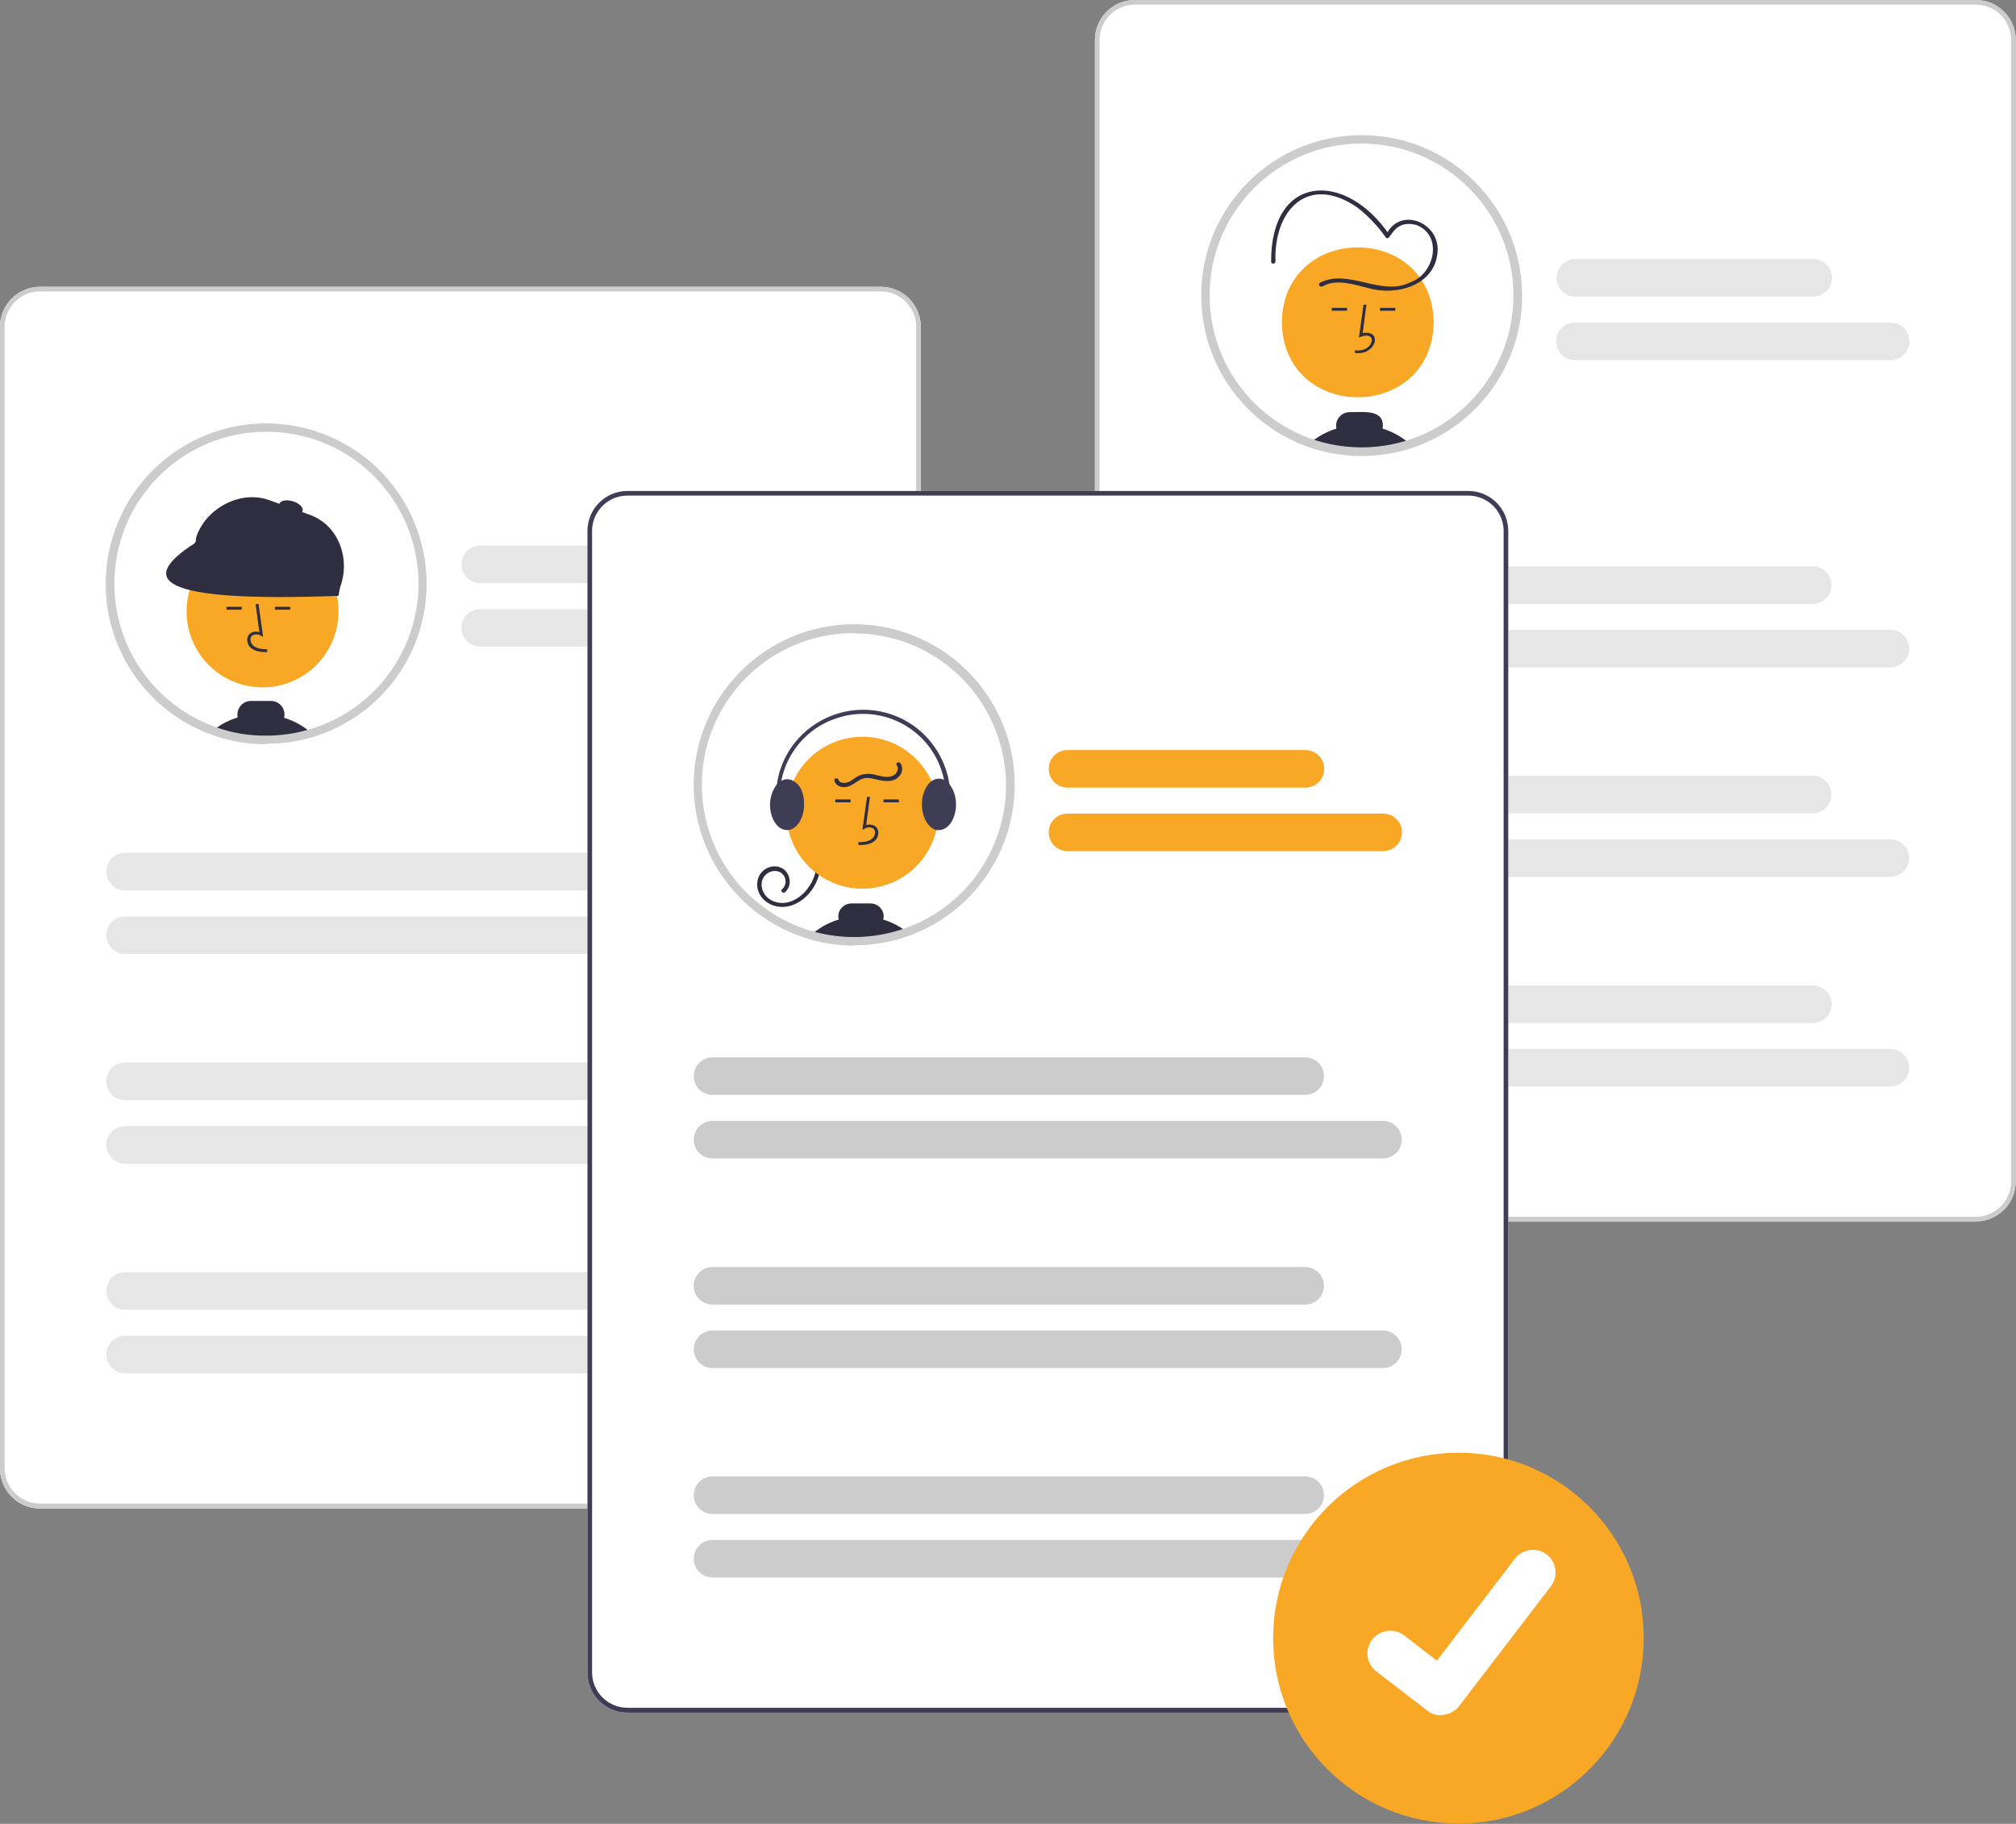 <?xml version="1.0" encoding="UTF-8"?> <svg xmlns="http://www.w3.org/2000/svg" id="Layer_1" version="1.1" viewBox="0 0 698 631.5"><rect x="0" y="0" width="698" height="631.5" fill="#808080" stroke="none"/><defs><style> .st0 { fill: #2f2e41; } .st1 { fill: #fff; } .st2 { fill: #3f3d56; } .st3 { fill: #f9a826; } .st4 { fill: #f2f2f2; } .st5 { fill: #ccc; } .st6 { fill: #e6e6e6; } </style></defs><path class="st1" d="M305.1,522.3H13.8c-7.6,0-13.8-6.2-13.8-13.8V113.1c0-7.6,6.2-13.8,13.8-13.8h291.2c7.6,0,13.8,6.2,13.8,13.8v395.3c0,7.6-6.2,13.8-13.8,13.8Z"></path><path class="st1" d="M146.3,202.1c0,23.4-15.1,44.2-37.3,51.4-.3.1-.6.2-1,.3-1.4.4-2.8.8-4.3,1.1-2.6.6-5.3.9-8,1.1-1.2,0-2.3.1-3.5.1-6.1,0-12.1-1-17.9-3-.2,0-.3-.1-.5-.2-28.1-10.1-42.7-41.2-32.5-69.3,10.1-28.1,41.2-42.7,69.3-32.5,21.4,7.7,35.7,28.1,35.7,50.9h0Z"></path><circle class="st3" cx="90.9" cy="211.7" r="26.3"></circle><path class="st0" d="M92.5,225.8v-1c-1.8,0-3.4-.2-4.6-1.1-.7-.5-1.1-1.3-1.2-2.2,0-.5.2-1.1.6-1.4.9-.6,2.1-.6,3,0l.8.4-1.6-11.4h-1c0,.1,1.3,9.8,1.3,9.8-1.1-.4-2.3-.2-3.3.5-.6.6-1,1.4-.9,2.2,0,1.2.6,2.3,1.6,3,1.6,1.1,3.6,1.2,5.2,1.2Z"></path><rect class="st0" x="78.4" y="210.1" width="5.3" height="1"></rect><rect class="st0" x="95.2" y="210.1" width="5.3" height="1"></rect><path class="st0" d="M98.4,248.4c0-.3.1-.7.1-1,0-2.6-2.1-4.7-4.7-4.7h-6.9c-2.6,0-4.7,2.1-4.7,4.7,0,.3,0,.7.1,1-2.6.8-5.1,2-7.3,3.6-.4.3-.9.6-1.3,1,.2,0,.3.1.5.2,5.7,2,11.8,3,17.9,3,1.2,0,2.4,0,3.5-.1,2.7-.2,5.3-.5,8-1.1,1.5-.3,2.9-.7,4.3-1.1-2.8-2.5-6-4.3-9.6-5.4Z"></path><path class="st0" d="M97.5,255.5c-.6,0-1.3.3-1.8.6,2.7-.2,5.3-.5,8-1.1l-6.2.5Z"></path><path class="st0" d="M114.8,205.4l-45.7-16.7c-1-.4-1.5-1.5-1.2-2.5l.2-.7c3.6-9.8,15.4-15.9,25.2-12.3l14.1,5.1c9.8,3.6,14,15.1,10.4,24.9l-.4,1.1c-.4,1-1.5,1.5-2.5,1.2Z"></path><path class="st0" d="M117.3,206.3c-63.7,2.4-69.3-5.7-49.9-18.2l4.1-7.6,47.2,17.2-1.5,8.6Z"></path><ellipse class="st0" cx="100.8" cy="175.8" rx="2.2" ry="4.2" transform="translate(-96.6 221.7) rotate(-73.3)"></ellipse><path class="st5" d="M92.2,257.7c-6.3,0-12.5-1-18.4-3.1l-.5-.2c-28.9-10.4-43.8-42.3-33.4-71.1,10.4-28.9,42.3-43.8,71.1-33.4,28.9,10.4,43.8,42.3,33.4,71.1-5.8,16.1-18.8,28.6-35.1,33.9-.3.1-.7.2-1,.3-1.4.4-2.9.8-4.4,1.1-2.7.6-5.4,1-8.2,1.1-1.2,0-2.4.1-3.6.1ZM92.2,149.5c-29.1,0-52.6,23.6-52.6,52.6,0,22.2,13.9,41.9,34.7,49.5l.5.2c5.6,2,11.5,3,17.4,2.9,1.1,0,2.3,0,3.4-.1,2.6-.2,5.2-.5,7.8-1.1,1.4-.3,2.8-.7,4.2-1.1.3,0,.6-.2,1-.3,27.6-9,42.7-38.7,33.7-66.3-7.1-21.7-27.2-36.3-50-36.3Z"></path><path class="st4" d="M18.6,368.4"></path><path class="st5" d="M305.1,522.3H13.8c-7.6,0-13.8-6.2-13.8-13.8V113.1c0-7.6,6.2-13.8,13.8-13.8h291.2c7.6,0,13.8,6.2,13.8,13.8v395.3c0,7.6-6.2,13.8-13.8,13.8ZM13.8,100.9c-6.7,0-12.2,5.5-12.2,12.2v395.3c0,6.7,5.5,12.2,12.2,12.2h291.2c6.7,0,12.2-5.5,12.2-12.2V113.1c0-6.7-5.5-12.2-12.2-12.2H13.8Z"></path><path class="st6" d="M248.7,201.9h-82.4c-3.6,0-6.5-2.9-6.5-6.5s2.9-6.5,6.5-6.5h82.4c3.6,0,6.5,2.9,6.5,6.5s-2.9,6.5-6.5,6.5Z"></path><path class="st6" d="M275.6,223.9h-109.3c-3.6,0-6.5-2.9-6.5-6.5s2.9-6.5,6.5-6.5h109.3c3.6,0,6.5,2.9,6.5,6.5s-2.9,6.5-6.5,6.5Z"></path><path class="st6" d="M248.6,308.3H43.3c-3.6,0-6.5-2.9-6.5-6.5s2.9-6.5,6.5-6.5h205.2c3.6,0,6.5,2.9,6.5,6.5s-2.9,6.5-6.5,6.5h0Z"></path><path class="st6" d="M275.4,330.3H43.3c-3.6,0-6.5-2.9-6.5-6.5s2.9-6.5,6.5-6.5h232.1c3.6,0,6.5,2.9,6.5,6.5s-2.9,6.5-6.5,6.5Z"></path><path class="st6" d="M248.6,380.9H43.3c-3.6,0-6.5-2.9-6.5-6.5s2.9-6.5,6.5-6.5h205.3c3.6,0,6.5,2.9,6.5,6.5,0,3.6-2.9,6.5-6.5,6.5Z"></path><path class="st6" d="M275.4,402.9H43.3c-3.6,0-6.5-2.9-6.5-6.5,0-3.6,2.9-6.5,6.5-6.5h232.1c3.6,0,6.5,2.9,6.5,6.5,0,3.6-2.9,6.5-6.5,6.5h0Z"></path><path class="st6" d="M248.6,453.5H43.3c-3.6,0-6.5-2.9-6.5-6.5,0-3.6,2.9-6.5,6.5-6.5h205.3c3.6,0,6.5,2.9,6.5,6.5,0,3.6-2.9,6.5-6.5,6.5Z"></path><path class="st6" d="M275.4,475.5H43.3c-3.6,0-6.5-2.9-6.5-6.5,0-3.6,2.9-6.5,6.5-6.5h232.1c3.6,0,6.5,2.9,6.5,6.5,0,3.6-2.9,6.5-6.5,6.5h0Z"></path><path class="st1" d="M684.1,423h-291.2c-7.6,0-13.8-6.2-13.8-13.8V13.8c0-7.6,6.2-13.8,13.8-13.8h291.2c7.6,0,13.8,6.2,13.8,13.8v395.3c0,7.6-6.2,13.8-13.8,13.8Z"></path><path class="st5" d="M684.1,423h-291.2c-7.6,0-13.8-6.2-13.8-13.8V13.8c0-7.6,6.2-13.8,13.8-13.8h291.2c7.6,0,13.8,6.2,13.8,13.8v395.3c0,7.6-6.2,13.8-13.8,13.8ZM392.9,1.6c-6.7,0-12.2,5.5-12.2,12.2v395.3c0,6.7,5.5,12.2,12.2,12.2h291.2c6.7,0,12.2-5.5,12.2-12.2V13.8c0-6.7-5.5-12.2-12.2-12.2h-291.2Z"></path><path class="st1" d="M525.5,102.4c0,29.9-24.2,54.1-54.1,54.1-29.9,0-54.1-24.2-54.1-54.1,0-29.9,24.2-54.1,54.1-54.1,29.9,0,54.1,24.2,54.1,54.1Z"></path><path class="st3" d="M496.4,111.6c-.6,34.6-52,34.6-52.6,0,.6-34.6,52-34.6,52.6,0Z"></path><path class="st0" d="M469.1,122.3v-1c6.8.9,8.2-7.5,1.4-4.4l1.6-11.4h1c0,.1-1.3,9.8-1.3,9.8,7.2-1.1,4.5,7.9-2.6,6.9Z"></path><rect class="st0" x="477.8" y="106.6" width="5.3" height="1"></rect><rect class="st0" x="461.1" y="106.6" width="5.3" height="1"></rect><path class="st0" d="M478.7,148.4c1-7-7.1-5.6-11.4-5.7-2.6,0-4.7,2.1-4.7,4.7,0,.3,0,.6.1,1-3.3,1-6.4,2.7-9.1,5,11.2,3.9,23.4,4,34.6.4-2.7-2.5-6-4.3-9.5-5.4Z"></path><path class="st0" d="M457.8,99.2c4.9-2.8,10.8-.7,15.8.5,9.6,2.9,23-.7,24.1-12.1,1.2-10.6-13.3-16.5-17.9-6l1.3-.2c-15-22.3-41.1-21.5-41,9.2,0,.9,1.4.9,1.5,0-.6-18.1,11.4-30.4,28.3-18.8,3.8,3,7.1,6.4,9.9,10.4,1.8,2,2.1-6.5,10.6-4.3,9.3,3.6,6.3,16.9-2,19.8-10.2,5.2-21.3-4.9-31.4.2-.3.2-.4.7-.2,1,.2.3.6.4,1,.3h0Z"></path><path class="st5" d="M471.4,157.9c-30.7,0-55.5-24.9-55.5-55.6s24.9-55.5,55.6-55.5,55.5,24.9,55.5,55.6c0,24-15.5,45.3-38.4,52.8-5.6,1.8-11.4,2.7-17.2,2.7ZM471.4,49.7c-29.1,0-52.6,23.6-52.6,52.6s23.6,52.6,52.6,52.6c29.1,0,52.6-23.6,52.6-52.6h0c0-29.1-23.6-52.6-52.6-52.6Z"></path><path class="st6" d="M627.8,102.7h-82.4c-3.6,0-6.5-2.9-6.5-6.5s2.9-6.5,6.5-6.5h82.4c3.6,0,6.5,2.9,6.5,6.5,0,3.6-2.9,6.5-6.5,6.5h0Z"></path><path class="st6" d="M654.6,124.7h-109.3c-3.6,0-6.5-2.9-6.5-6.5,0-3.6,2.9-6.5,6.5-6.5h109.3c3.6,0,6.5,2.9,6.5,6.5s-2.9,6.5-6.5,6.5Z"></path><path class="st6" d="M627.6,209.1h-205.2c-3.6,0-6.5-2.9-6.5-6.5s2.9-6.5,6.5-6.5h205.2c3.6,0,6.5,2.9,6.5,6.5,0,3.6-2.9,6.5-6.5,6.5h0Z"></path><path class="st6" d="M654.5,231.1h-232.1c-3.6,0-6.5-2.9-6.5-6.5s2.9-6.5,6.5-6.5h232.1c3.6,0,6.5,2.9,6.5,6.5s-2.9,6.5-6.5,6.5h0Z"></path><path class="st6" d="M627.6,281.6h-205.2c-3.6,0-6.5-2.9-6.5-6.5s2.9-6.5,6.5-6.5h205.2c3.6,0,6.5,2.9,6.5,6.5s-2.9,6.5-6.5,6.5Z"></path><path class="st6" d="M654.5,303.6h-232.1c-3.6,0-6.5-2.9-6.5-6.5s2.9-6.5,6.5-6.5h232.1c3.6,0,6.5,2.9,6.5,6.5s-2.9,6.5-6.5,6.5Z"></path><path class="st6" d="M627.6,354.2h-205.2c-3.6,0-6.5-2.9-6.5-6.5,0-3.6,2.9-6.5,6.5-6.5h205.3c3.6,0,6.5,2.9,6.5,6.5,0,3.6-2.9,6.5-6.5,6.5h0Z"></path><path class="st6" d="M654.5,376.2h-232.1c-3.6,0-6.5-2.9-6.5-6.5,0-3.6,2.9-6.5,6.5-6.5h232.1c3.6,0,6.5,2.9,6.5,6.5,0,3.6-2.9,6.5-6.5,6.5Z"></path><path class="st1" d="M508.4,593H217.2c-7.6,0-13.8-6.2-13.8-13.8V183.8c0-7.6,6.2-13.8,13.8-13.8h291.2c7.6,0,13.8,6.2,13.8,13.8v395.3c0,7.6-6.2,13.8-13.8,13.8Z"></path><path class="st1" d="M241.5,271.8c0,14.4,5.7,28.2,15.9,38.3.4.4.9.8,1.3,1.2,2.6,2.5,5.5,4.7,8.6,6.5.6.4,1.2.7,1.8,1.1,3.1,1.8,6.4,3.2,9.8,4.3.6.2,1.2.4,1.8.5,10.8,3.1,22.3,2.8,32.9-.9.2,0,.4-.1.6-.2,28.1-10.2,42.6-41.3,32.3-69.3-10.2-28.1-41.3-42.6-69.3-32.3-21.4,7.8-35.6,28.1-35.6,50.8h0Z"></path><path class="st0" d="M284.2,298.3c0,4.2-1.5,8.2-4.3,11.3-2.8,3.1-6.9,5.1-11.1,4.2-3.8-.8-7-4.1-6.6-8.2.2-3.3,3.2-5.9,6.5-5.6.3,0,.7,0,1,.2,3.7.9,5.1,6.2,2.1,8.7-.7.6-1.8-.4-1-1,1.5-1.4,1.6-3.7.2-5.2-.4-.4-.8-.7-1.3-.9-2.4-.8-5,.6-5.8,3-.1.4-.2.7-.2,1.1-.2,3.4,2.4,6,5.6,6.6,3.5.7,6.9-1.1,9.3-3.6,2.7-2.9,4.2-6.7,4.2-10.6,0-.4.4-.7.8-.7.4,0,.7.3.7.7Z"></path><circle class="st3" cx="298.6" cy="281.4" r="26.3"></circle><path class="st0" d="M297.2,292.6v-1c1.8,0,3.4-.2,4.6-1.1.7-.5,1.1-1.3,1.2-2.2,0-.5-.2-1.1-.6-1.4-.9-.6-2.1-.6-3,0l-.8.4,1.6-11.4h1c0,.1-1.3,9.8-1.3,9.8,1.1-.4,2.3-.2,3.3.5.6.6,1,1.4.9,2.2,0,1.2-.6,2.3-1.6,3-1.6,1.1-3.6,1.2-5.2,1.2Z"></path><rect class="st0" x="305.9" y="276.8" width="5.3" height="1"></rect><rect class="st0" x="289.2" y="276.8" width="5.3" height="1"></rect><path class="st0" d="M280.6,323.8c10.8,3.1,22.3,2.8,32.9-.9.2,0,.4-.1.6-.2-2.5-1.9-5.3-3.4-8.3-4.3.2-.8.2-1.6,0-2.3-.6-2-2.4-3.3-4.5-3.3h-6.4c-2.1,0-3.9,1.3-4.5,3.3-.2.8-.2,1.6,0,2.3-2.7.8-5.2,2-7.4,3.6-.5.3-.9.7-1.3,1-.3.3-.6.5-1,.8Z"></path><path class="st2" d="M319.2,278.6c0,4.4,2.2,8.1,5,8.8.3,0,.6,0,.9,0,3.3,0,5.9-4,5.9-8.9,0-2.5-.7-5-2.3-7-.5-.6-1.1-1.1-1.7-1.4-.6-.3-1.2-.5-1.9-.5-.9,0-1.8.3-2.5.8-2,1.4-3.4,4.5-3.4,8Z"></path><path class="st2" d="M266.6,278.6c0,3.8,1.6,7.1,3.9,8.3.6.3,1.3.5,2,.5.2,0,.3,0,.5,0,3-.4,5.4-4.2,5.4-8.8s-1.5-6.9-3.7-8.2c-.7-.4-1.4-.6-2.2-.6-.7,0-1.3.2-1.9.5-.7.4-1.3.8-1.7,1.4-1.5,2-2.3,4.5-2.3,7Z"></path><path class="st2" d="M270.8,286c.4,0,.7-.3.7-.7,0,0,0-.2,0-.2-5.1-15.1,3-31.4,18.1-36.4,15.1-5.1,31.4,3,36.4,18.1,1.6,4.9,1.9,10.1.9,15.1,0,.4.2.8.6.9.4,0,.8-.2.9-.6,3.4-16.3-7-32.4-23.3-35.8s-32.4,7-35.8,23.3c-1.1,5.3-.8,10.8.9,15.9.1.3.4.5.7.5Z"></path><path class="st0" d="M311.8,264.3c.9,1.5.7,3.4-.6,4.6-1.4,1.6-3.7,1.7-5.7,1.4-2.2-.3-4.6-1.4-6.8-.7-1.9.6-3.3,2.3-5.3,2.8-1.8.4-3.9-.1-4.5-2-.3-.9,1.1-1.3,1.4-.4.4,1.2,2.1,1.2,3.1.9,1.6-.5,2.8-1.9,4.4-2.5,1.9-.6,3.8-.6,5.7,0,1.8.4,3.8,1,5.6.2,1.3-.5,2.3-2.3,1.4-3.6-.6-.8.7-1.5,1.3-.7h0Z"></path><path class="st5" d="M295.6,327.4c-5.2,0-10.4-.7-15.4-2.2-.6-.2-1.2-.4-1.8-.6-3.5-1.1-6.8-2.6-10-4.4-.6-.3-1.2-.7-1.8-1.1-3.2-1.9-6.1-4.2-8.8-6.7-.4-.4-.9-.8-1.3-1.3-21.7-21.7-21.8-56.8-.1-78.6s56.8-21.8,78.6-.1c21.7,21.7,21.8,56.8.1,78.6-5.7,5.8-12.7,10.2-20.3,13-.2,0-.4.1-.6.2-5.9,2.1-12.1,3.1-18.4,3.1ZM295.6,219.2c-29.1,0-52.6,23.6-52.6,52.6,0,14,5.6,27.4,15.5,37.3.4.4.8.8,1.3,1.2,2.6,2.4,5.4,4.5,8.4,6.4.6.4,1.2.7,1.7,1,3,1.7,6.2,3.1,9.5,4.2.6.2,1.2.4,1.7.5,10.5,3,21.7,2.7,32-.9l.6-.2c27.3-9.9,41.4-40.1,31.4-67.4-7.6-20.8-27.3-34.6-49.4-34.6h0Z"></path><path class="st2" d="M508.4,593H217.2c-7.6,0-13.8-6.2-13.8-13.8V183.8c0-7.6,6.2-13.8,13.8-13.8h291.2c7.6,0,13.8,6.2,13.8,13.8v395.3c0,7.6-6.2,13.8-13.8,13.8ZM217.2,171.6c-6.7,0-12.2,5.5-12.2,12.2v395.3c0,6.7,5.5,12.2,12.2,12.2h291.2c6.7,0,12.2-5.5,12.2-12.2V183.8c0-6.7-5.5-12.2-12.2-12.2H217.2Z"></path><path class="st3" d="M452,272.7h-82.4c-3.6,0-6.5-2.9-6.5-6.5,0-3.6,2.9-6.5,6.5-6.5h82.4c3.6,0,6.5,2.9,6.5,6.5,0,3.6-2.9,6.5-6.5,6.5h0Z"></path><path class="st3" d="M478.9,294.7h-109.3c-3.6,0-6.5-2.9-6.5-6.5,0-3.6,2.9-6.5,6.5-6.5h109.3c3.6,0,6.5,2.9,6.5,6.5,0,3.6-2.9,6.5-6.5,6.5Z"></path><path class="st5" d="M451.9,379.1h-205.2c-3.6,0-6.5-2.9-6.5-6.5,0-3.6,2.9-6.5,6.5-6.5h205.2c3.6,0,6.5,2.9,6.5,6.5,0,3.6-2.9,6.5-6.5,6.5Z"></path><path class="st5" d="M478.8,401.1h-232.1c-3.6,0-6.5-2.9-6.5-6.5,0-3.6,2.9-6.5,6.5-6.5h232.1c3.6,0,6.5,2.9,6.5,6.5,0,3.6-2.9,6.5-6.5,6.5Z"></path><path class="st5" d="M451.9,451.7h-205.2c-3.6,0-6.5-2.9-6.5-6.5,0-3.6,2.9-6.5,6.5-6.5h205.2c3.6,0,6.5,2.9,6.5,6.5,0,3.6-2.9,6.5-6.5,6.5Z"></path><path class="st5" d="M478.8,473.7h-232.1c-3.6,0-6.5-2.9-6.5-6.5,0-3.6,2.9-6.5,6.5-6.5h232.1c3.6,0,6.5,2.9,6.5,6.5,0,3.6-2.9,6.5-6.5,6.5Z"></path><path class="st5" d="M451.9,524.2h-205.2c-3.6,0-6.5-2.9-6.5-6.5,0-3.6,2.9-6.5,6.5-6.5h205.2c3.6,0,6.5,2.9,6.5,6.5,0,3.6-2.9,6.5-6.5,6.5Z"></path><path class="st5" d="M478.8,546.2h-232.1c-3.6,0-6.5-2.9-6.5-6.5,0-3.6,2.9-6.5,6.5-6.5h232.1c3.6,0,6.5,2.9,6.5,6.5,0,3.6-2.9,6.5-6.5,6.5h0Z"></path><path class="st3" d="M505,503c-35.5,0-64.2,28.8-64.2,64.2,0,35.5,28.8,64.2,64.2,64.2h0c35.5,0,64.2-28.9,64.1-64.3,0-35.4-28.7-64.1-64.1-64.1Z"></path><path id="ba2462e0-2d61-4715-874d-575d790dfdd0-3867" class="st1" d="M498.9,593.9c-1.7,0-3.3-.5-4.7-1.6h0c0,0-17.7-13.6-17.7-13.6-3.4-2.6-4.1-7.6-1.4-11,2.6-3.4,7.6-4.1,11-1.5l11.4,8.8,27-35.3c2.6-3.4,7.6-4.1,11-1.5h0s0,0,0,0l-.2.2.2-.2c3.4,2.6,4.1,7.6,1.5,11l-31.8,41.5c-1.5,1.9-3.8,3.1-6.2,3.1h0Z"></path></svg> 